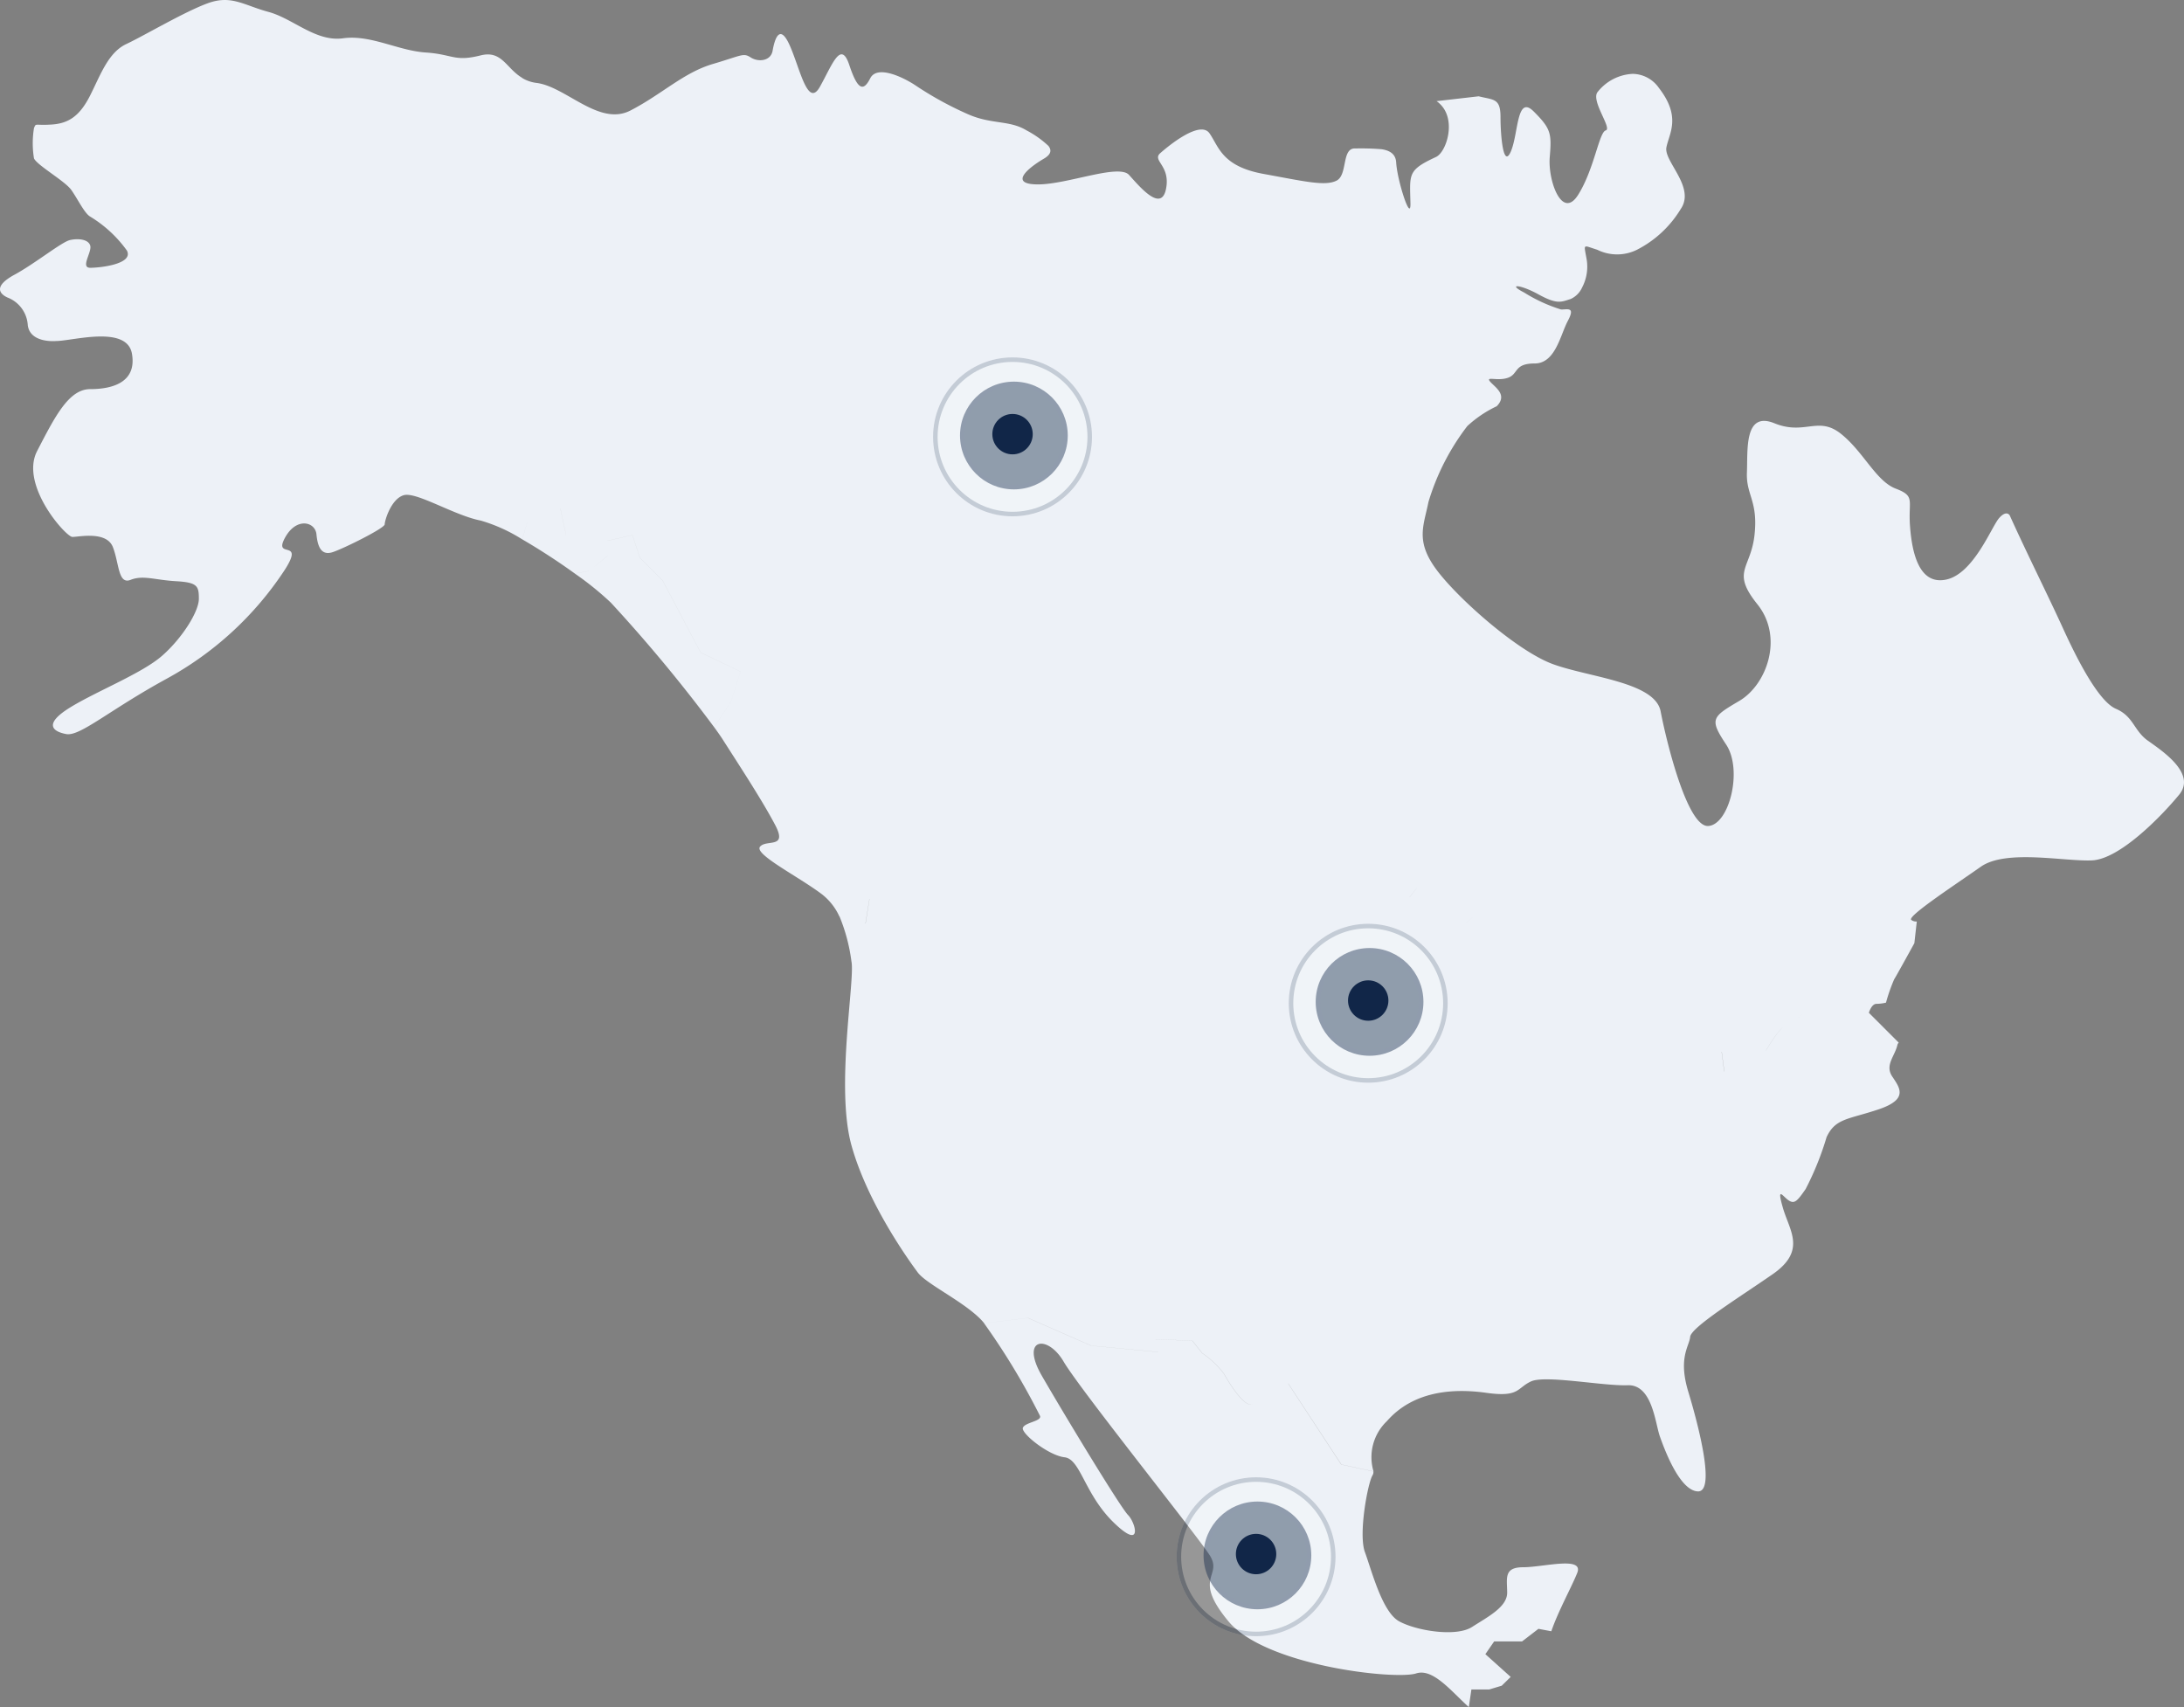 <svg xmlns="http://www.w3.org/2000/svg" xmlns:xlink="http://www.w3.org/1999/xlink" width="482" height="376.743" viewBox="0 0 482 376.743">
  <rect x="0" y="0" width="482" height="376.743" fill="#808080" stroke="none"/>
  <defs>
    <clipPath id="clip-path">
      <rect id="Rectángulo_774" data-name="Rectángulo 774" width="482" height="376.743" fill="#edf1f7"/>
    </clipPath>
  </defs>
  <g id="Grupo_1398" data-name="Grupo 1398" transform="translate(-669.789 -202.23)">
    <g id="Grupo_1394" data-name="Grupo 1394" transform="translate(669.789 202.23)">
      <g id="Grupo_1393" data-name="Grupo 1393" clip-path="url(#clip-path)">
        <path id="Trazado_7999" data-name="Trazado 7999" d="M473.969,163.413v.013c-3.079-2.242-3.114-5.331-6.994-6.994s-8.669-11.146-11.715-17.839-8.065-16.732-11.713-24.833c0,0-.67-1.307-2.343.569s-5.621,12.317-11.713,13.588-7.565-6.261-7.967-11.915,1.241-6.488-3.144-8.164S411.286,99.7,406.263,95.72s-7.957.412-14.66-2.308-5.864,5.849-6.066,10.868,2.51,6.258,1.673,13.823c-.837,7.5-5.219,7.962.637,15.259s2.075,17.748-3.983,21.32-6.66,3.981-2.912,9.638.634,17.774-3.983,17.973-9.236-18.807-10.474-25.3-15.865-7.5-23.83-10.444-21.15-14.688-25.735-20.948-2.712-9.607-1.673-14.827a51.971,51.971,0,0,1,8.566-16.735,25.636,25.636,0,0,1,6.493-4.383c2.51-2.545-.432-4.218-1.471-5.457s1.663,0,3.981-.837,1.269-3.144,5.856-3.144,5.657-6.258,7.33-9.4,0-2.51-1.471-2.51a34.393,34.393,0,0,1-8.167-3.748c-3.748-1.908-1.041-1.9,3.144.4s5.022,1.673,7.1,1.036a5.057,5.057,0,0,0,2.543-2.543,9.882,9.882,0,0,0,1.036-6.026c-.634-3.781-1.036-3.346,2.31-2.308a9.867,9.867,0,0,0,8.768,0,24.1,24.1,0,0,0,9.64-8.97c3.346-4.82-3.748-10.52-3.147-13.621s3.346-6.683-1.673-13.143A7.153,7.153,0,0,0,360.3,16.3a10.491,10.491,0,0,0-7.8,4.117c-1.271,2.075,3.344,7.964,1.873,8.366s-2.54,8.6-6.089,14.222-6.706-3.147-6.261-8.366.243-6.258-3.539-10.039-3.346,4.785-5.02,8.768-2.31-3.346-2.31-7.53-1.471-3.748-4.82-4.585l-9.3,1.069a4.122,4.122,0,0,1,.738.6c3.748,3.546,1.438,10.643-.837,11.713-6.359,2.945-5.791,3.748-5.657,10.242.1,4.35-2.912-5.02-3.147-9-.1-1.934-1.471-2.677-3.213-2.945a56.091,56.091,0,0,0-5.755-.167c-3.147-.235-1.671,5.823-4.183,7.095s-6.928.2-16.1-1.474c-9.238-1.673-9.885-6.021-11.95-8.968s-8.988,2.71-10.868,4.383,2.333,2.71,1.264,7.931-5.856-.6-8.166-3.144c-2.308-2.477-13.578,2.108-20.079,2.108s-2.318-3.549,1.264-5.657c1.673-.971,1.774-1.908,1.036-2.843a21.966,21.966,0,0,0-4.817-3.415c-3.784-2.318-7.732-1.271-12.954-3.582A75.442,75.442,0,0,1,201.9,18.749c-2.945-1.908-8.369-4.375-9.84-1.474s-2.742,2.745-4.618-2.912-3.784-.03-6.493,4.787-4.416-4.178-6.693-9.205-3.346-1.014-3.748,1.264-3.147,2.545-4.82,1.474-1.881-.47-8.366,1.438-11.3,6.726-18.2,10.274-14.192-5.252-20.683-6.091a7.926,7.926,0,0,1-3.207-1.1l0-.03c-3.513-2.075-4.451-6.124-9.137-4.954-5.856,1.474-6.089-.233-12.147-.634S81.846,7.635,75.78,8.439c-6.059.88-11.068-4.34-16.533-5.813S51.07-1.191,45.851.717s-13.987,7.128-17.971,9-5.659,6.728-7.967,11.313-4.782,6.223-8.566,6.458S8,27.09,7.5,28.262a20.649,20.649,0,0,0,0,6.693c.7,1.539,6.829,4.987,8.232,6.961s2.919,5.187,4.183,5.892a27.565,27.565,0,0,1,8.1,7.5c1.5,2.955-5.859,3.791-8.1,3.791s.407-3.478,0-4.886-2.611-1.64-4.451-1.238S7.8,58.125,3.181,60.635s-3.346,4.183-1.539,5.02a6.991,6.991,0,0,1,4.489,6.124c.533,4.049,6.256,3.48,6.256,3.48,3.612,0,15.633-3.574,16.735,2.818s-4.456,7.8-9.208,7.8S12.1,91.994,8.2,99.524,14.57,118.5,15.975,118.5s7.532-1.372,8.937,2.242,1.137,8.333,3.915,7.229,5.32.033,10.039.3,5.02,1.072,5.02,3.882-3.637,8.637-8.088,12.552-14.493,7.83-20.349,11.445-3.882,5.288-.837,5.856,9.471-5.288,22.29-12.281a72.814,72.814,0,0,0,25.945-23.964c4.484-6.994-2.51-2.275,0-6.994s6.726-3.647,6.994-.837,1.1,4.752,3.614,3.915S84.9,116.56,84.9,115.723s1.405-5.593,4.183-6.428,11.144,4.454,17,5.591a35.84,35.84,0,0,1,9.17,4.15l1.208-4.112-1.2,4.112c3.746,2.174,7.934,4.886,11.581,7.53l3.109-.536v.005l-3.109.536A67.492,67.492,0,0,1,134.81,133,335.53,335.53,0,0,1,157.6,160.473l3.715-5.561,2.108-6.693-8.8-4.211-8.369-15.865-5.02-5.02-1.673-5.02-5.452,1.236v-.008l5.457-1.236,1.673,5.02,5.02,5.02L154.626,144l8.8,4.216-2.111,6.7-3.713,5.561c.837,1.137,1.534,2.141,2.04,2.945,3.918,6.124,8.669,13.388,11.447,18.676s-1.936,3.091-3.346,4.752,8.429,6.559,13.649,10.507a13.018,13.018,0,0,1,3.849,4.888l.035.01a38.995,38.995,0,0,1,2.634,9.941c.837,3.983-3.549,27.77,0,40.565s12.754,25.546,14.627,28.056,9.438,6.056,13.586,10.039a12.412,12.412,0,0,1,1.072,1.173l9.673-1.173,13.955,6.124,14.771,1.4,0,.013-14.791-1.405-13.957-6.124-9.67,1.17a153.721,153.721,0,0,1,12.314,20.382c.637,1.239-3.349,1.471-3.748,2.71s5.667,6.091,9.205,6.493,4.375,8.134,10.868,14.425,4.82,0,3.147-1.673-14.222-22.392-19.042-30.758,1.269-9.17,4.817-3.111,29.034,37.825,32.181,42.645-3.983,4.82,4.181,14.66,36.819,12.984,41.434,11.513c3.731-1.206,7.709,3.915,11.629,7.428l.569-3.882h3.915l2.778-.837,1.977-1.941-5.588-5.02,1.941-2.811h6.157l3.614-2.78,2.846.536c1.471-4.357,4.55-9.913,5.722-12.89,1.481-3.748-7.53-1.239-11.915-1.239l-.015,0c-4.375,0-3.539,2.48-3.539,5.624s-4.213,5.288-7.762,7.562-12.357.811-16.1-1.264-6.061-11.278-7.532-15.261.637-15.261,1.673-16.935a1.46,1.46,0,0,0,.2-.87l-7.095-1.517L284.3,305.349h-3.9l.005-.008h3.915l11.713,17.87,7.095,1.517a10.982,10.982,0,0,1,2.947-11.078c5.856-6.693,14.624-7.287,21.954-6.258s6.688-1.039,9.84-2.51,15.926,1.036,21.35.837,6.061,8.331,7.1,11.278,4.375,11.95,8.366,12.15.2-14.458-2.075-21.954c-2.31-7.565.21-10.042.4-12.15s10.669-8.6,18.2-13.821,3.721-9.607,2.275-14.627-.01-2.51,1.264-1.673,1.875.2,3.751-2.51a65.036,65.036,0,0,0,4.618-11.445c1.941-4.183,4.752-3.88,11.445-6.124s4.719-4.754,3.046-7.264.569-4.451,1.137-6.961a1,1,0,0,1,.3-.506l-6.594-6.592s.569-1.974,1.673-1.974a9.263,9.263,0,0,0,2.108-.268,37.177,37.177,0,0,1,1.807-5.154c.536-.837,4.451-7.967,4.451-7.967l.536-4.785a1.776,1.776,0,0,1-1.239-.369c-.837-.844,9.807-7.8,15.362-11.713s18.406-1.137,24.532-1.405,15.335-9.741,19.242-14.493-3.915-9.771-6.961-11.981m-350.3-51.2.008,0,1.264,5.892-.008-.008Zm7.279,13.022,3.164-2.558v.008ZM191,203.815l.869-5.394h.02l-.864,5.4Zm79.077,99.325a19.88,19.88,0,0,0-4.752-4.484l-2.209-2.78-8.068-.268v-.01l8.088.268,2.209,2.78a19.839,19.839,0,0,1,4.752,4.486c1.034,1.817,4.3,7.3,6.306,6.865-2,.488-5.29-5.032-6.326-6.857M311.1,197.967l1.661-2.088v.008l-1.648,2.08Zm12.552,5.586,1.65-1.383-1.648,1.385Zm56.87,32.911-.566-4.307.028,0,.566,4.3Zm9.228-4.6h-.013c.056-.1,2.272-3.994,3.832-5.224-1.575,1.271-3.819,5.224-3.819,5.224m6.524-6.8a13.809,13.809,0,0,0,1.82-1.549h0a13.482,13.482,0,0,1-1.822,1.549" transform="translate(0.001 0.001)" fill="#edf1f7"/>
      </g>
    </g>
    <g id="Grupo_1395" data-name="Grupo 1395" transform="translate(93.212 -2050.893)">
      <g id="Elipse_4" data-name="Elipse 4" transform="translate(861 2457)" fill="#fff" stroke="#112648" stroke-width="1" opacity="0.186">
        <circle cx="17.536" cy="17.536" r="17.536" stroke="none"/>
        <circle cx="17.536" cy="17.536" r="17.036" fill="none"/>
      </g>
      <g id="Trazado_3893" data-name="Trazado 3893" transform="translate(866.945 2462.35)" fill="#112747" opacity="0.429">
        <path d="M 11.889 23.278 C 8.847 23.278 5.987 22.093 3.836 19.942 C 1.685 17.791 0.5 14.931 0.5 11.889 C 0.5 8.847 1.685 5.987 3.836 3.836 C 5.987 1.685 8.847 0.5 11.889 0.5 C 14.931 0.5 17.791 1.685 19.942 3.836 C 22.093 5.987 23.278 8.847 23.278 11.889 C 23.278 14.931 22.093 17.791 19.942 19.942 C 17.791 22.093 14.931 23.278 11.889 23.278 Z" stroke="none"/>
        <path d="M 11.889 1 C 8.98 1 6.246 2.133 4.189 4.189 C 2.133 6.246 1 8.98 1 11.889 C 1 14.798 2.133 17.532 4.189 19.589 C 6.246 21.645 8.98 22.778 11.889 22.778 C 14.798 22.778 17.532 21.645 19.589 19.589 C 21.645 17.532 22.778 14.798 22.778 11.889 C 22.778 8.98 21.645 6.246 19.589 4.189 C 17.532 2.133 14.798 1 11.889 1 M 11.889 -5.7220458984375e-06 C 18.455 -5.7220458984375e-06 23.778 5.323 23.778 11.889 C 23.778 18.455 18.455 23.778 11.889 23.778 C 5.323 23.778 -5.7220458984375e-06 18.455 -5.7220458984375e-06 11.889 C -5.7220458984375e-06 5.323 5.323 -5.7220458984375e-06 11.889 -5.7220458984375e-06 Z" stroke="none" fill="#112648"/>
      </g>
      <circle id="Elipse_2" data-name="Elipse 2" cx="4.458" cy="4.458" r="4.458" transform="translate(874.078 2469.483)" fill="#112648"/>
    </g>
    <g id="Grupo_1397" data-name="Grupo 1397" transform="translate(14.716 -2175.893)">
      <g id="Elipse_4-2" data-name="Elipse 4" transform="translate(861 2457)" fill="#fff" stroke="#112648" stroke-width="1" opacity="0.186">
        <circle cx="17.536" cy="17.536" r="17.536" stroke="none"/>
        <circle cx="17.536" cy="17.536" r="17.036" fill="none"/>
      </g>
      <g id="Trazado_3893-2" data-name="Trazado 3893" transform="translate(866.945 2462.35)" fill="#112747" opacity="0.429">
        <path d="M 11.889 23.278 C 8.847 23.278 5.987 22.093 3.836 19.942 C 1.685 17.791 0.5 14.931 0.5 11.889 C 0.5 8.847 1.685 5.987 3.836 3.836 C 5.987 1.685 8.847 0.5 11.889 0.5 C 14.931 0.5 17.791 1.685 19.942 3.836 C 22.093 5.987 23.278 8.847 23.278 11.889 C 23.278 14.931 22.093 17.791 19.942 19.942 C 17.791 22.093 14.931 23.278 11.889 23.278 Z" stroke="none"/>
        <path d="M 11.889 1 C 8.98 1 6.246 2.133 4.189 4.189 C 2.133 6.246 1 8.98 1 11.889 C 1 14.798 2.133 17.532 4.189 19.589 C 6.246 21.645 8.98 22.778 11.889 22.778 C 14.798 22.778 17.532 21.645 19.589 19.589 C 21.645 17.532 22.778 14.798 22.778 11.889 C 22.778 8.98 21.645 6.246 19.589 4.189 C 17.532 2.133 14.798 1 11.889 1 M 11.889 -5.7220458984375e-06 C 18.455 -5.7220458984375e-06 23.778 5.323 23.778 11.889 C 23.778 18.455 18.455 23.778 11.889 23.778 C 5.323 23.778 -5.7220458984375e-06 18.455 -5.7220458984375e-06 11.889 C -5.7220458984375e-06 5.323 5.323 -5.7220458984375e-06 11.889 -5.7220458984375e-06 Z" stroke="none" fill="#112648"/>
      </g>
      <circle id="Elipse_2-2" data-name="Elipse 2" cx="4.458" cy="4.458" r="4.458" transform="translate(874.078 2469.483)" fill="#112648"/>
    </g>
    <g id="Grupo_1396" data-name="Grupo 1396" transform="translate(68.464 -1928.734)">
      <g id="Elipse_4-3" data-name="Elipse 4" transform="translate(861 2457)" fill="#fff" stroke="#112648" stroke-width="1" opacity="0.186">
        <circle cx="17.536" cy="17.536" r="17.536" stroke="none"/>
        <circle cx="17.536" cy="17.536" r="17.036" fill="none"/>
      </g>
      <g id="Trazado_3893-3" data-name="Trazado 3893" transform="translate(866.945 2462.35)" fill="#112747" opacity="0.429">
        <path d="M 11.889 23.278 C 8.847 23.278 5.987 22.093 3.836 19.942 C 1.685 17.791 0.5 14.931 0.5 11.889 C 0.5 8.847 1.685 5.987 3.836 3.836 C 5.987 1.685 8.847 0.5 11.889 0.5 C 14.931 0.5 17.791 1.685 19.942 3.836 C 22.093 5.987 23.278 8.847 23.278 11.889 C 23.278 14.931 22.093 17.791 19.942 19.942 C 17.791 22.093 14.931 23.278 11.889 23.278 Z" stroke="none"/>
        <path d="M 11.889 1 C 8.98 1 6.246 2.133 4.189 4.189 C 2.133 6.246 1 8.98 1 11.889 C 1 14.798 2.133 17.532 4.189 19.589 C 6.246 21.645 8.98 22.778 11.889 22.778 C 14.798 22.778 17.532 21.645 19.589 19.589 C 21.645 17.532 22.778 14.798 22.778 11.889 C 22.778 8.98 21.645 6.246 19.589 4.189 C 17.532 2.133 14.798 1 11.889 1 M 11.889 -5.7220458984375e-06 C 18.455 -5.7220458984375e-06 23.778 5.323 23.778 11.889 C 23.778 18.455 18.455 23.778 11.889 23.778 C 5.323 23.778 -5.7220458984375e-06 18.455 -5.7220458984375e-06 11.889 C -5.7220458984375e-06 5.323 5.323 -5.7220458984375e-06 11.889 -5.7220458984375e-06 Z" stroke="none" fill="#112648"/>
      </g>
      <circle id="Elipse_2-3" data-name="Elipse 2" cx="4.458" cy="4.458" r="4.458" transform="translate(874.078 2469.483)" fill="#112648"/>
    </g>
  </g>
</svg>
